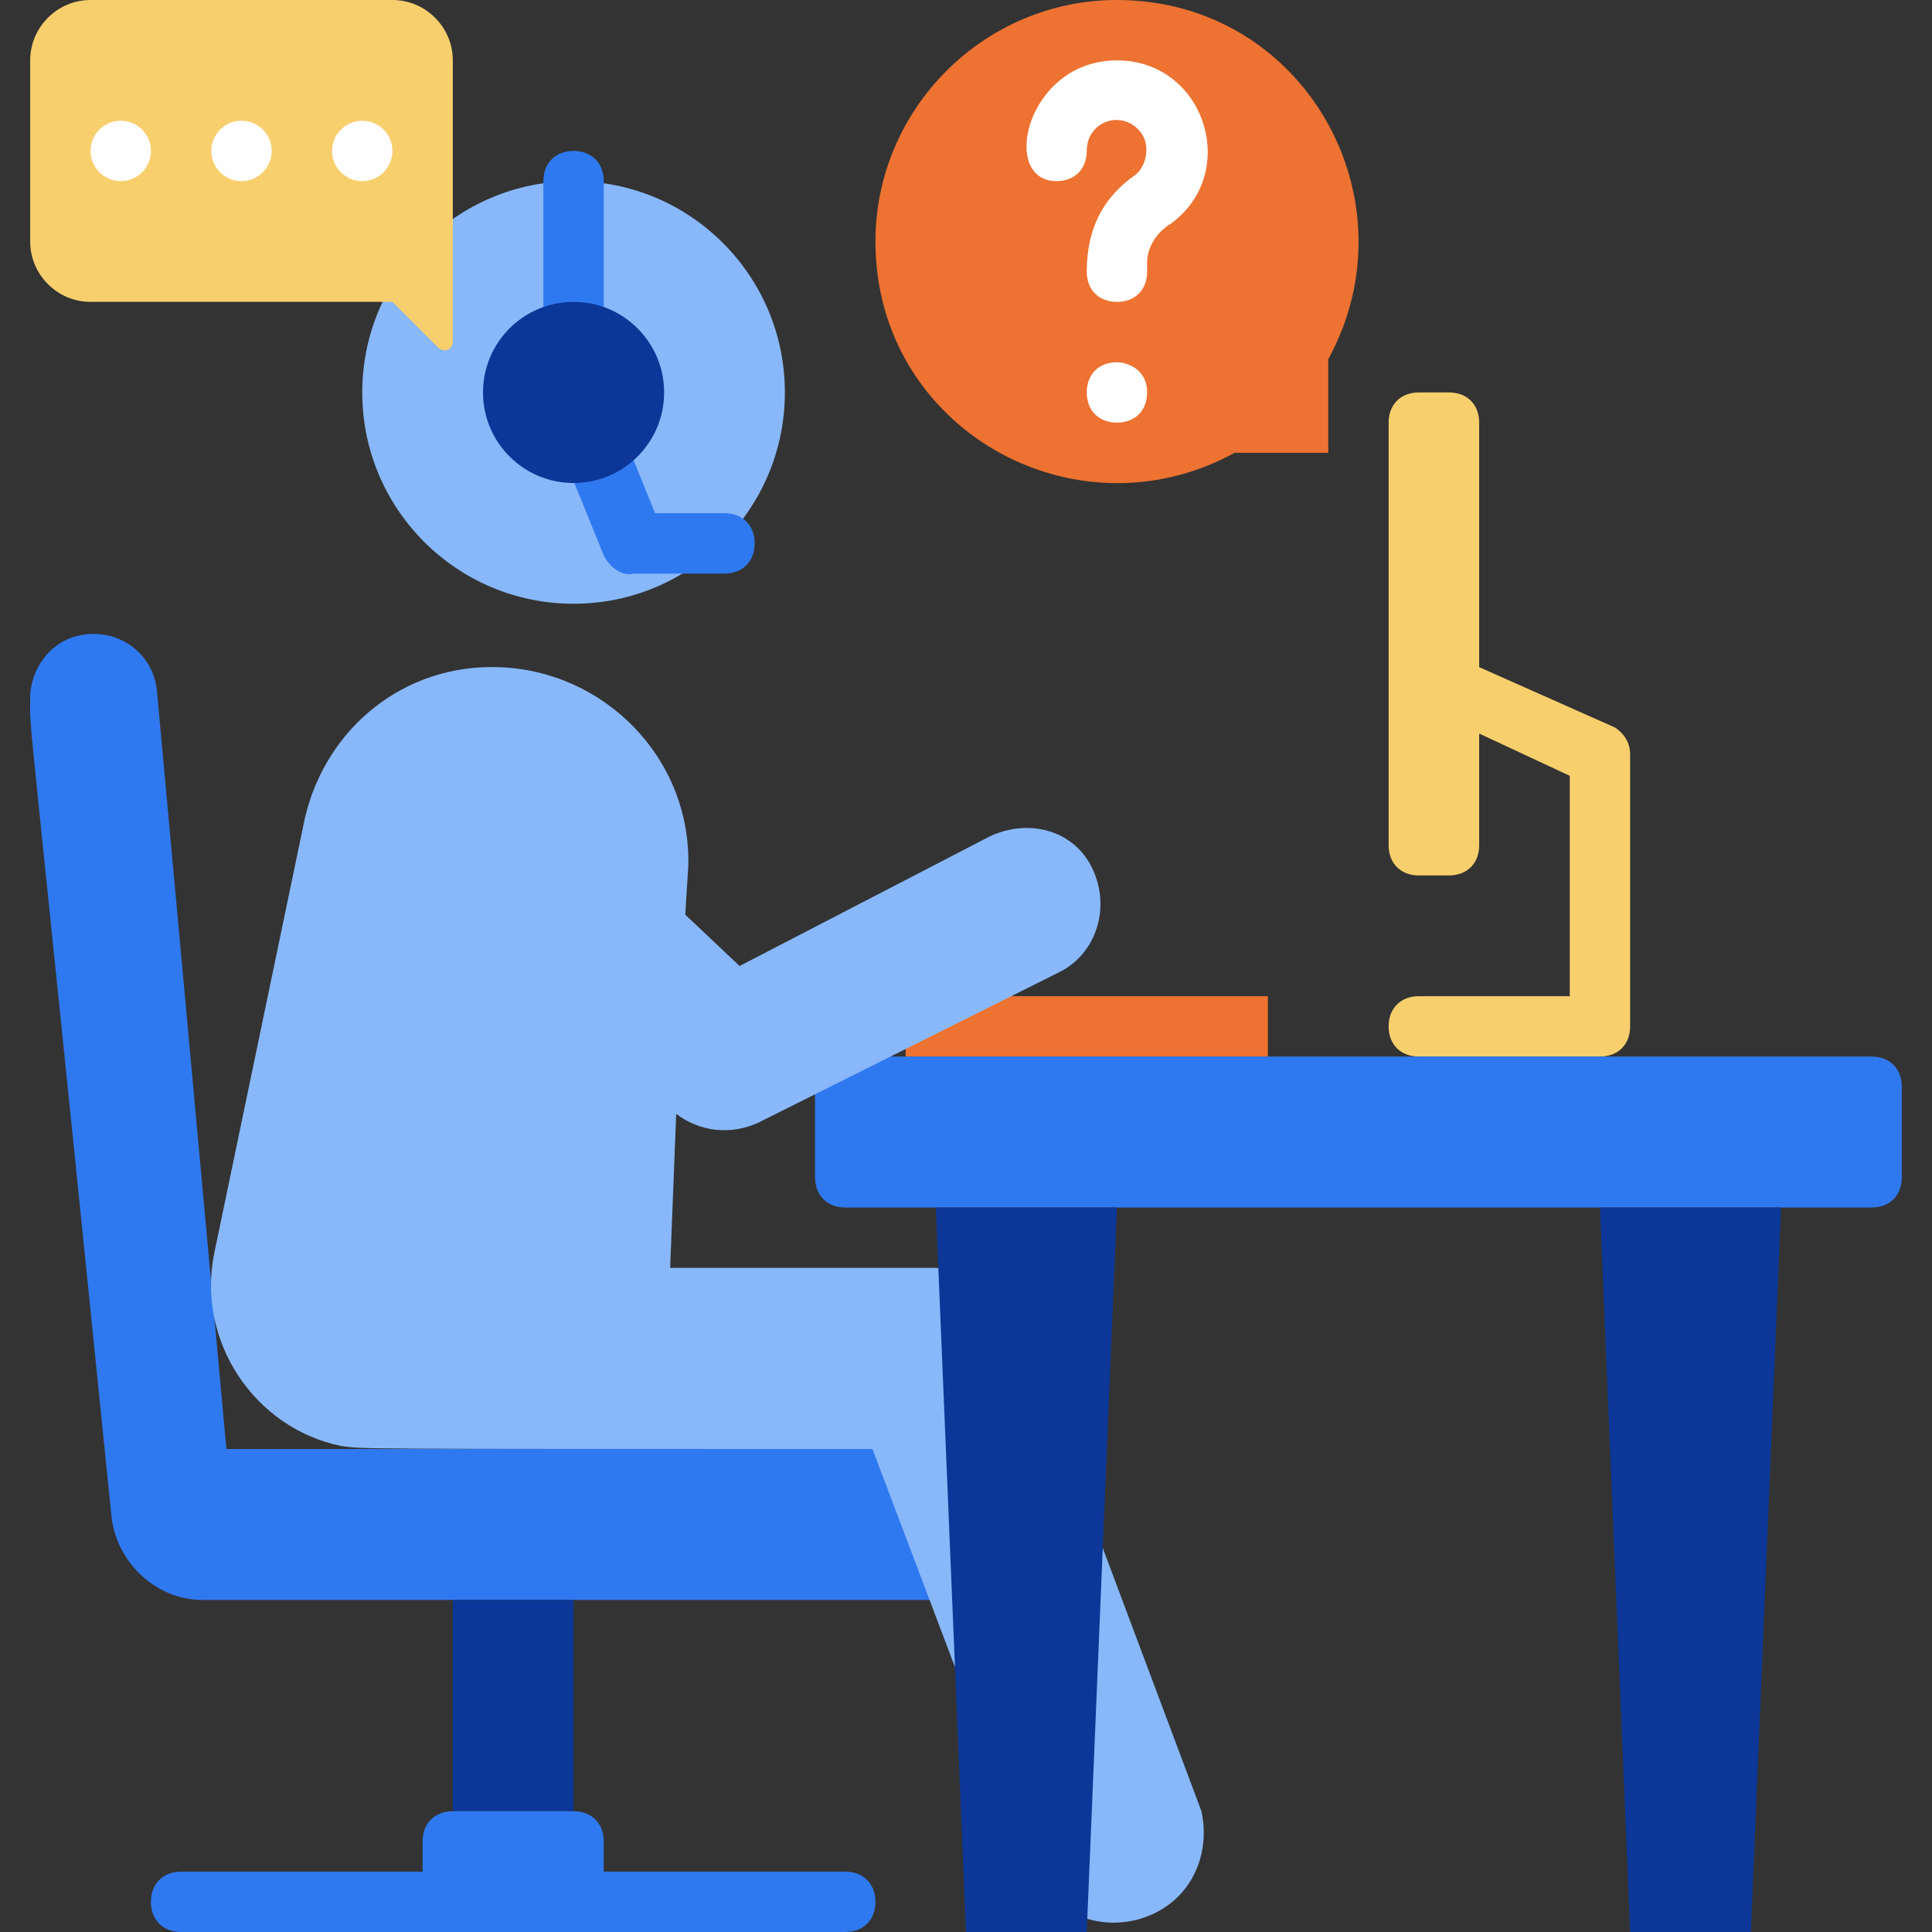 <svg xmlns="http://www.w3.org/2000/svg" version="1.1" xmlns:xlink="http://www.w3.org/1999/xlink" width="512" height="512" x="0" y="0" viewBox="0 0 64 64" style="enable-background:new 0 0 512 512" xml:space="preserve"><rect x="0" y="0" width="64" height="64" fill="#333333" stroke="none"/><g><path fill="#EE7231" d="M29 8c0 6.2 6.6 9.9 11.9 7H44v-3.1C46.9 6.6 43.2 0 37 0c-4.4 0-8 3.6-8 8z" opacity="1" data-original="#ee7231"></path><path fill="#F8CF6D" d="m53.5 24.1-4.5-2V14c0-.6-.4-1-1-1h-1c-.6 0-1 .4-1 1v14c0 .6.4 1 1 1h1c.6 0 1-.4 1-1v-3.7l3 1.4V33h-5c-.6 0-1 .4-1 1s.4 1 1 1h6c.6 0 1-.4 1-1v-9c0-.4-.2-.7-.5-.9z" opacity="1" data-original="#f8cf6d"></path><path fill="#EE7231" d="M30 33h12v2H30z" opacity="1" data-original="#ee7231"></path><path fill="#2F79F0" d="M31 48v5H6.7c-1.5 0-2.8-1.2-3-2.7C.8 21.7 1 24.5 1 23.1c0-.9.7-2.1 2.1-2.1 1.1 0 2 .8 2.1 1.9L7.5 48z" opacity="1" data-original="#2f79f0"></path><circle cx="19" cy="13" r="7" fill="#88B8F9" opacity="1" data-original="#88b8f9"></circle><path fill="#2F79F0" d="M28 35h34c.6 0 1 .4 1 1v3c0 .6-.4 1-1 1H28c-.6 0-1-.4-1-1v-3c0-.6.4-1 1-1z" opacity="1" data-original="#2f79f0"></path><path fill="#0C3798" d="M15 53h4v7h-4z" opacity="1" data-original="#0c3798"></path><path fill="#2F79F0" d="M28 62h-8v-1c0-.6-.4-1-1-1h-4c-.6 0-1 .4-1 1v1H6c-.6 0-1 .4-1 1s.4 1 1 1h22c.6 0 1-.4 1-1s-.4-1-1-1z" opacity="1" data-original="#2f79f0"></path><path fill="#88B8F9" d="m39.8 60-6-16c-.4-1.2-1.5-2-2.8-2h-8.8l.2-5.1c.8.6 1.8.7 2.7.3l10-5c1.2-.6 1.7-2.1 1.1-3.4s-2.1-1.7-3.4-1.1L24.5 32l-1.8-1.7.1-1.6c.1-3.6-2.8-6.5-6.3-6.6-3.1-.1-5.7 2-6.4 5l-3 14.4c-.6 2.9 1.3 5.8 4.2 6.4.8.1-.3.1 17.6.1l5.3 14c.7 1.5 2.5 2.1 4 1.4 1.3-.6 1.9-2 1.6-3.4z" opacity="1" data-original="#88b8f9"></path><path fill="#0C3798" d="M36 64h-4l-1-24h6z" opacity="1" data-original="#0c3798"></path><path fill="#2F79F0" d="M24 17h-2.3L20 12.8V6c0-.6-.4-1-1-1s-1 .4-1 1v7c-.1.4-.1.2 2 5.4.2.4.6.7 1 .6h3c.6 0 1-.4 1-1s-.4-1-1-1z" opacity="1" data-original="#2f79f0"></path><circle cx="19" cy="13" r="3" fill="#0C3798" opacity="1" data-original="#0c3798"></circle><path fill="#F8CF6D" d="M1 2v6c0 1.1.9 2 2 2h10l1.5 1.5c.2.2.5.1.5-.2V2c0-1.1-.9-2-2-2H3C1.9 0 1 .9 1 2z" opacity="1" data-original="#f8cf6d"></path><g fill="#FFFEFF"><circle cx="8" cy="5" r="1" fill="#FFFEFF" opacity="1" data-original="#fffeff"></circle><circle cx="4" cy="5" r="1" fill="#FFFEFF" opacity="1" data-original="#fffeff"></circle><circle cx="12" cy="5" r="1" fill="#FFFEFF" opacity="1" data-original="#fffeff"></circle></g><path fill="#0C3798" d="M58 64h-4l-1-24h6z" opacity="1" data-original="#0c3798"></path><path fill="#FFFEFF" d="M37 10c-.6 0-1-.4-1-1 0-1.5.6-2.5 1.6-3.2.4-.3.5-1 .2-1.4-.6-.8-1.8-.4-1.8.6 0 .6-.4 1-1 1-1.9 0-1-4 2-4 2.9 0 4.1 3.7 1.8 5.4-.5.3-.8.8-.8 1.3V9c0 .6-.4 1-1 1zM37 14c-.6 0-1-.4-1-1s.4-1 1-1c.3 0 1 .2 1 1 0 .6-.4 1-1 1z" opacity="1" data-original="#fffeff"></path></g></svg>